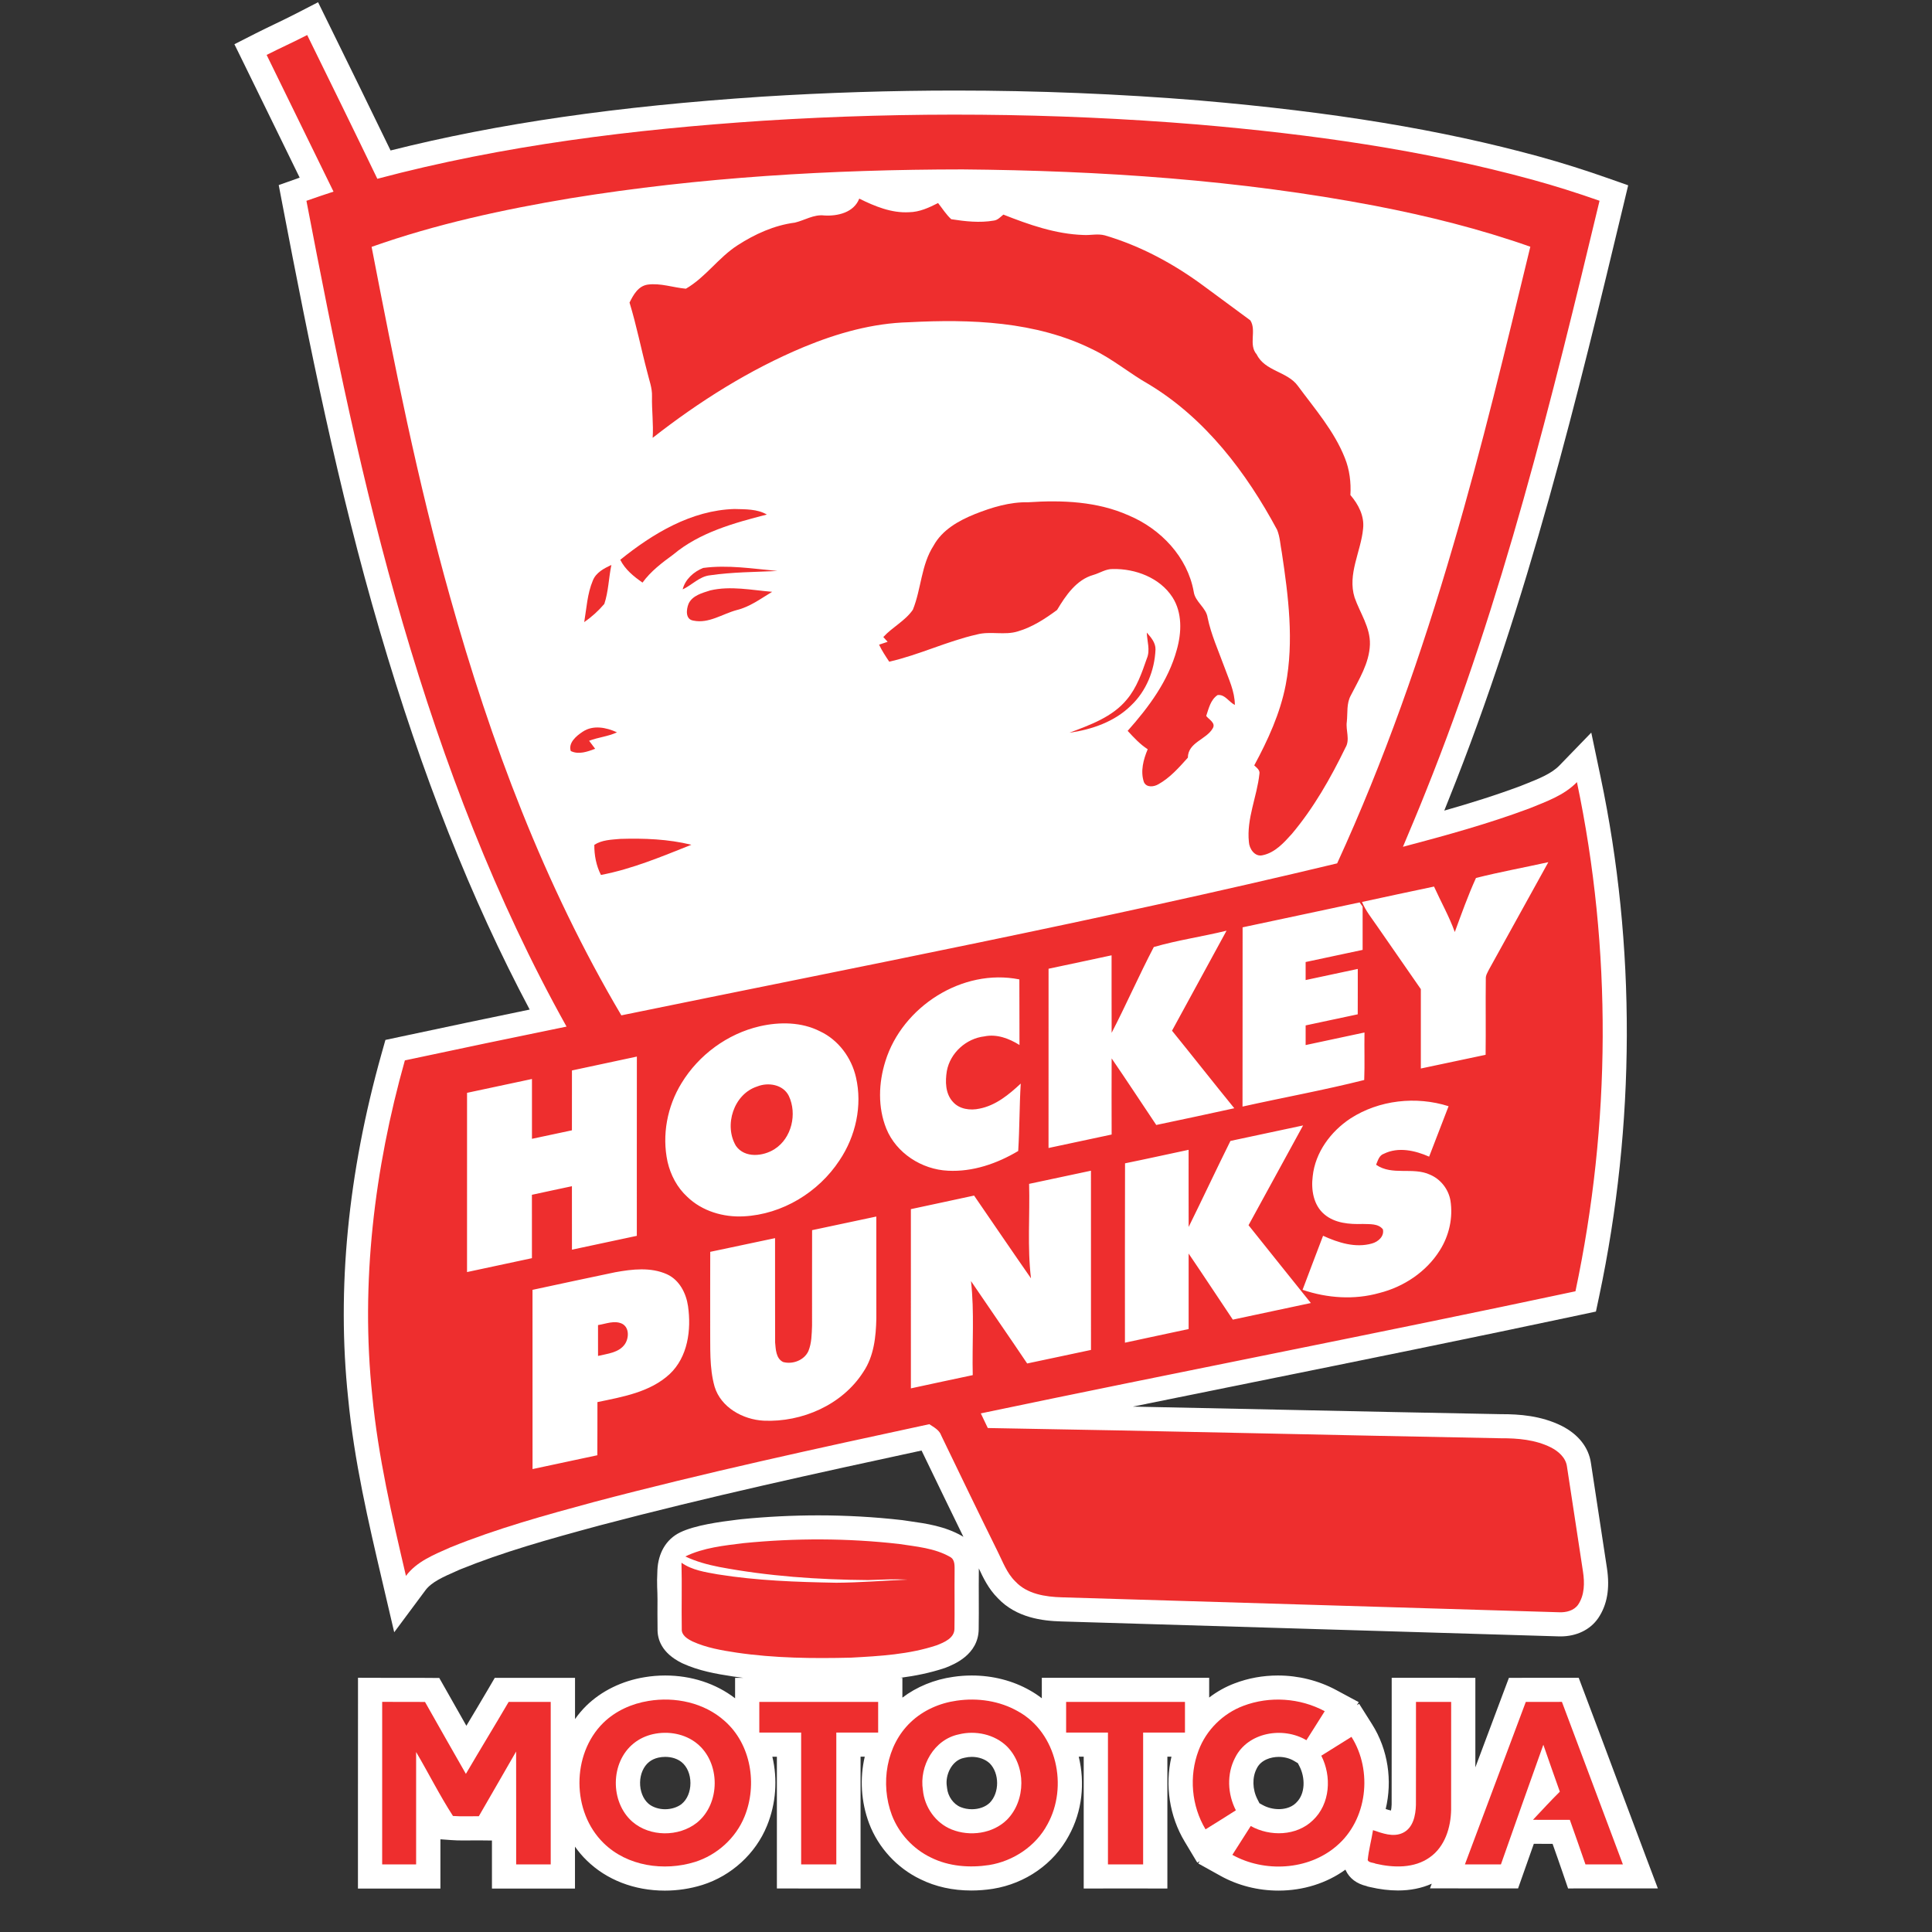 <?xml version="1.0" encoding="UTF-8"?>
<svg xmlns="http://www.w3.org/2000/svg" width="120" height="120" viewBox="0 0 120 120" fill="none">
  <rect x="0" y="0" width="120" height="120" fill="#333333" stroke="none"/>
  <g clip-path="url(#clip0_10758_69437)">
    <path d="M98.022 99.666C98.424 99.069 98.427 98.306 98.323 97.621C97.985 95.441 97.666 93.259 97.326 91.08C97.25 90.533 96.795 90.138 96.327 89.9C95.369 89.422 94.276 89.328 93.22 89.332C82.598 89.135 71.978 88.873 61.354 88.697C61.208 88.393 61.064 88.091 60.92 87.787C73.222 85.209 85.563 82.824 97.854 80.204C100.055 69.817 100.135 58.975 97.946 48.579C97.151 49.4 96.046 49.784 95.012 50.204C92.442 51.167 89.79 51.894 87.139 52.597C87.621 51.448 88.109 50.301 88.567 49.142C93.33 37.288 96.378 24.858 99.35 12.47C97.978 11.987 96.59 11.547 95.186 11.161C88.4 9.304 81.399 8.332 74.396 7.732C65.429 6.997 56.41 6.929 47.432 7.496C39.355 8.031 31.27 9.021 23.437 11.104C22 8.121 20.54 5.148 19.08 2.175C18.249 2.604 17.394 2.987 16.561 3.411C17.95 6.238 19.326 9.074 20.715 11.902C20.151 12.085 19.591 12.275 19.033 12.473C20.722 21.294 22.497 30.116 25.029 38.743C27.56 47.39 30.785 55.875 35.189 63.763C31.838 64.447 28.491 65.15 25.147 65.863C23.25 72.609 22.387 79.691 23.122 86.678C23.485 90.467 24.348 94.182 25.214 97.882C25.888 96.975 26.979 96.554 27.977 96.108C30.859 94.939 33.866 94.11 36.865 93.298C43.766 91.475 50.744 89.963 57.721 88.459C58.01 88.65 58.35 88.822 58.468 89.174C59.623 91.566 60.776 93.959 61.954 96.341C62.282 96.99 62.529 97.704 63.063 98.224C63.792 99.012 64.934 99.183 65.957 99.213C76.249 99.526 86.541 99.824 96.833 100.14C97.27 100.161 97.761 100.042 98.022 99.666Z" fill="white"></path>
    <path d="M44.578 97.786C43.803 97.647 42.986 97.529 42.328 97.064C42.365 98.437 42.323 99.811 42.346 101.185C42.323 101.577 42.709 101.801 43.016 101.954C43.878 102.347 44.822 102.507 45.752 102.648C48.102 102.993 50.484 103.017 52.852 102.96C54.646 102.863 56.473 102.761 58.188 102.189C58.647 102.008 59.274 101.749 59.283 101.173C59.303 99.98 59.278 98.788 59.292 97.596C59.287 97.284 59.336 96.877 59.009 96.701C58.048 96.152 56.909 96.062 55.836 95.897C52.641 95.534 49.405 95.529 46.205 95.845C44.972 95.998 43.7 96.125 42.567 96.674C43.233 96.991 43.949 97.185 44.672 97.327C47.715 97.903 50.817 98.117 53.909 98.141C54.73 98.114 55.551 98.072 56.373 98.112C54.893 98.174 53.417 98.299 51.936 98.307C49.477 98.262 47.01 98.178 44.578 97.786Z" fill="white"></path>
    <path d="M45.003 106.887C43.741 105.757 41.929 105.371 40.276 105.649C39.235 105.817 38.229 106.268 37.472 107.009C35.487 108.963 35.499 112.539 37.497 114.483C38.958 115.917 41.249 116.244 43.164 115.649C44.539 115.217 45.701 114.166 46.242 112.836C47.053 110.853 46.657 108.335 45.003 106.887ZM43.281 113.216C42.15 114.103 40.374 114.097 39.28 113.152C37.884 111.931 37.903 109.455 39.357 108.286C39.705 108.001 40.125 107.809 40.565 107.71C41.495 107.503 42.537 107.681 43.286 108.289C44.762 109.476 44.759 112.032 43.281 113.216Z" fill="white"></path>
    <path d="M63.237 106.298C62.093 105.64 60.713 105.44 59.413 105.633C58.361 105.781 57.341 106.228 56.571 106.962C55.035 108.411 54.67 110.802 55.393 112.733C55.83 113.878 56.717 114.849 57.832 115.38C58.941 115.929 60.226 116.024 61.437 115.84C62.945 115.595 64.34 114.663 65.059 113.313C66.357 110.979 65.651 107.632 63.237 106.298ZM62.541 113.03C61.66 113.893 60.244 114.085 59.114 113.633C58.112 113.235 57.421 112.241 57.323 111.184C57.087 109.693 58.013 108.039 59.559 107.723C60.589 107.467 61.769 107.719 62.538 108.466C63.739 109.667 63.737 111.827 62.541 113.03Z" fill="white"></path>
    <path d="M76.717 109.169C77.505 107.588 79.688 107.223 81.143 108.086C81.52 107.485 81.907 106.89 82.281 106.286C80.744 105.459 78.855 105.333 77.223 105.954C75.956 106.429 74.912 107.466 74.444 108.729C73.843 110.316 74.001 112.163 74.878 113.622C75.509 113.235 76.136 112.837 76.762 112.441C76.244 111.433 76.185 110.183 76.717 109.169Z" fill="white"></path>
    <path d="M28.937 110.179C28.081 108.695 27.245 107.2 26.398 105.711C25.511 105.705 24.625 105.709 23.738 105.706C23.734 109.071 23.738 112.437 23.737 115.802C24.44 115.8 25.142 115.8 25.846 115.802V108.821C26.621 110.137 27.307 111.513 28.135 112.794C28.67 112.833 29.206 112.803 29.741 112.809C30.51 111.468 31.291 110.134 32.057 108.79C32.063 111.127 32.057 113.464 32.06 115.802C32.775 115.8 33.491 115.8 34.206 115.802V105.708H31.594C30.718 107.204 29.812 108.682 28.937 110.179Z" fill="white"></path>
    <path d="M47.162 107.614C48.028 107.614 48.894 107.613 49.761 107.614C49.759 110.343 49.761 113.073 49.761 115.8C50.488 115.802 51.216 115.8 51.945 115.802V107.614H54.544V105.708H47.162V107.614Z" fill="white"></path>
    <path d="M66.219 107.614H68.817V115.802C69.545 115.8 70.272 115.8 71.002 115.802V107.614C71.868 107.613 72.734 107.614 73.6 107.614C73.599 106.979 73.6 106.343 73.6 105.708H66.219V107.614Z" fill="white"></path>
    <path d="M87.949 105.708C87.946 107.84 87.955 109.974 87.946 112.108C87.928 112.747 87.779 113.53 87.139 113.84C86.536 114.131 85.866 113.87 85.28 113.674C85.182 114.296 85.012 114.907 84.95 115.536C85.028 115.704 85.289 115.681 85.447 115.757C86.557 116.016 87.847 116.054 88.811 115.358C89.752 114.698 90.114 113.497 90.132 112.4C90.137 110.17 90.132 107.939 90.134 105.709C89.406 105.708 88.677 105.708 87.949 105.708Z" fill="white"></path>
    <path d="M97.014 105.707C96.266 105.707 95.518 105.706 94.77 105.709C93.508 109.072 92.252 112.437 90.989 115.8C91.734 115.802 92.479 115.8 93.225 115.802C94.1 113.322 94.971 110.843 95.86 108.369C96.196 109.343 96.539 110.313 96.884 111.284C96.313 111.852 95.768 112.443 95.216 113.031C95.98 113.038 96.743 113.034 97.506 113.035C97.829 113.958 98.16 114.877 98.476 115.802C99.251 115.8 100.027 115.802 100.801 115.802C99.532 112.438 98.285 109.069 97.014 105.707Z" fill="white"></path>
    <path d="M102.211 115.277C101.622 113.717 101.039 112.156 100.454 110.594C99.791 108.819 99.105 106.984 98.422 105.181L98.056 104.21H95.89C95.515 104.21 95.138 104.21 94.763 104.212L93.721 104.216L93.356 105.185C92.782 106.714 92.21 108.244 91.637 109.773C91.637 109.31 91.637 108.848 91.637 108.384C91.637 107.493 91.637 106.6 91.637 105.709V104.215L90.134 104.212C89.404 104.212 88.675 104.212 87.946 104.212H86.441V105.706C86.438 106.558 86.438 107.412 86.44 108.266C86.44 109.539 86.441 110.811 86.437 112.082C86.431 112.253 86.414 112.374 86.396 112.455C86.3 112.434 86.184 112.398 86.068 112.361C86.487 110.611 86.227 108.683 85.215 107.085L84.418 105.824L84.28 105.909L84.394 105.724L82.996 104.972C81.898 104.381 80.646 104.068 79.373 104.068C78.441 104.068 77.535 104.233 76.687 104.556C76.118 104.77 75.584 105.07 75.104 105.437V104.212H64.709V105.483C64.48 105.305 64.236 105.142 63.979 104.998C62.915 104.39 61.663 104.068 60.357 104.068C59.967 104.068 59.574 104.097 59.199 104.154C58.031 104.318 56.934 104.771 56.049 105.443V104.213H55.917C56.833 104.094 57.763 103.91 58.667 103.608L58.705 103.596L58.742 103.581C59.242 103.383 60.764 102.785 60.788 101.2C60.798 100.545 60.797 99.887 60.794 99.25C60.792 98.713 60.791 98.157 60.797 97.615C60.797 97.615 60.797 97.518 60.797 97.488C60.797 97.466 60.797 97.441 60.797 97.414C60.798 97.417 60.8 97.421 60.801 97.424C61.064 97.985 61.388 98.679 61.977 99.266C63.13 100.491 64.772 100.677 65.908 100.71C70.836 100.861 75.765 101.007 80.693 101.154C86.053 101.314 91.413 101.472 96.773 101.637C96.824 101.64 96.875 101.64 96.928 101.64C97.916 101.64 98.767 101.23 99.261 100.514L99.272 100.499C99.826 99.676 100.002 98.662 99.81 97.396C99.654 96.397 99.504 95.396 99.353 94.397C99.175 93.219 98.998 92.041 98.814 90.862C98.675 89.904 98.037 89.09 97.002 88.565C95.709 87.921 94.338 87.837 93.288 87.837H93.231C88.669 87.752 84.031 87.654 79.545 87.559C76.523 87.494 73.447 87.43 70.36 87.367C72.882 86.854 75.391 86.346 77.864 85.847C84.522 84.501 91.408 83.107 98.169 81.667L99.126 81.463L99.328 80.512C101.586 69.857 101.617 58.709 99.419 48.274L98.837 45.503L96.86 47.544C96.369 48.051 95.592 48.362 94.766 48.691C94.664 48.731 94.561 48.773 94.46 48.813C92.901 49.397 91.316 49.89 89.706 50.348C89.793 50.131 89.881 49.914 89.966 49.697C94.933 37.339 98.058 24.311 100.816 12.817L101.129 11.51L99.853 11.061C98.407 10.553 96.973 10.101 95.587 9.72C89.514 8.058 82.821 6.953 74.521 6.242C69.521 5.832 64.415 5.624 59.345 5.624C55.371 5.624 51.332 5.751 47.332 6.004C38.307 6.602 30.933 7.668 24.259 9.346C22.991 6.725 21.695 4.087 20.434 1.519L19.756 0.139L18.384 0.846C17.962 1.064 17.536 1.268 17.087 1.485C16.691 1.674 16.281 1.872 15.874 2.078L14.559 2.747L15.207 4.066C15.9 5.476 16.588 6.888 17.278 8.301C17.723 9.211 18.167 10.124 18.613 11.034C18.584 11.045 17.312 11.495 17.312 11.495L17.553 12.753C19.187 21.29 20.999 30.361 23.581 39.16C26.207 48.13 29.262 55.855 32.899 62.706C30.406 63.221 27.747 63.778 24.829 64.402L23.939 64.592L23.694 65.462C21.608 72.883 20.91 80.074 21.622 86.822C21.998 90.757 22.887 94.553 23.746 98.223L24.485 101.383L26.426 98.772C26.804 98.263 27.54 97.939 28.322 97.595L28.568 97.485C31.251 96.398 33.977 95.631 37.252 94.746C43.982 92.968 50.985 91.444 57.24 90.095L57.415 90.457C58.206 92.096 59.019 93.778 59.84 95.458C59.809 95.438 59.78 95.417 59.747 95.399C58.68 94.794 57.537 94.632 56.529 94.489C56.374 94.466 56.219 94.445 56.067 94.421L56.038 94.417L56.009 94.414C54.312 94.221 52.567 94.122 50.823 94.122C49.251 94.122 47.649 94.201 46.059 94.359L45.787 94.391C44.679 94.526 43.17 94.734 42.254 95.175C41.338 95.616 40.885 96.504 40.833 97.506C40.782 98.508 40.841 98.731 40.838 99.332C40.835 99.932 40.832 100.553 40.842 101.17C40.826 101.806 41.085 102.667 42.346 103.292L42.389 103.313C43.415 103.781 44.459 103.965 45.533 104.128C45.74 104.158 45.946 104.186 46.157 104.213H45.658V105.484C44.47 104.569 42.948 104.068 41.318 104.068C40.886 104.068 40.452 104.104 40.038 104.174C38.64 104.399 37.355 105.028 36.415 105.948C36.157 106.201 35.925 106.479 35.716 106.775V104.213H30.731L30.296 104.957C29.869 105.685 29.427 106.424 28.999 107.138C28.988 107.156 28.978 107.173 28.967 107.191C28.84 106.968 28.715 106.745 28.59 106.525C28.298 106.009 28.007 105.492 27.714 104.978L27.284 104.222L26.412 104.216C25.965 104.213 25.519 104.213 25.071 104.213H24.613C24.324 104.213 24.035 104.213 23.746 104.213L22.236 104.209V105.707C22.232 107.726 22.232 109.743 22.233 111.762C22.233 113.11 22.233 114.457 22.233 115.804V117.304L23.743 117.301C24.094 117.301 24.443 117.301 24.794 117.301C25.145 117.301 25.495 117.301 25.846 117.301L27.355 117.304V114.242L28.029 114.291C28.258 114.308 28.502 114.315 28.8 114.315C28.937 114.315 29.076 114.314 29.213 114.312C29.338 114.312 29.464 114.309 29.589 114.309C29.636 114.309 29.683 114.309 29.728 114.309L30.556 114.318C30.556 114.815 30.556 117.304 30.556 117.304L32.064 117.301C32.421 117.301 32.778 117.301 33.134 117.301C33.489 117.301 33.848 117.301 34.203 117.301L35.713 117.304V114.698C35.93 115.004 36.171 115.292 36.438 115.55C37.673 116.763 39.398 117.43 41.294 117.43C42.085 117.43 42.867 117.312 43.619 117.079C45.431 116.509 46.933 115.135 47.638 113.403C48.208 112.011 48.301 110.499 47.972 109.112H48.254C48.254 110.434 48.254 117.295 48.254 117.295L49.758 117.298C50.122 117.298 50.487 117.298 50.853 117.298C51.219 117.298 51.579 117.298 51.942 117.298L53.451 117.301V109.111H53.711C53.399 110.446 53.474 111.901 53.985 113.264C54.559 114.77 55.72 116.03 57.171 116.724C58.111 117.188 59.175 117.423 60.331 117.423C60.768 117.423 61.217 117.388 61.666 117.319L61.681 117.316C63.7 116.989 65.456 115.758 66.384 114.023C67.228 112.501 67.395 110.725 67.002 109.109H67.311V117.3L68.82 117.297C69.183 117.297 69.546 117.297 69.909 117.297C70.272 117.297 70.636 117.297 70.999 117.297L72.508 117.3V109.109H72.761C72.348 110.895 72.635 112.811 73.584 114.388L74.367 115.694L74.518 115.601L74.427 115.745L75.807 116.512C76.887 117.112 78.133 117.429 79.411 117.429C80.946 117.429 82.401 116.969 83.566 116.128L83.581 116.159C83.817 116.67 84.26 117.004 84.894 117.152L84.939 117.173L85.102 117.21C85.705 117.351 86.286 117.421 86.833 117.421C87.607 117.421 88.308 117.277 88.928 117.001L88.82 117.288L90.985 117.292C91.358 117.292 91.732 117.292 92.106 117.292C92.479 117.292 92.85 117.292 93.22 117.292H94.291C94.291 117.292 95.222 114.657 95.269 114.521C95.635 114.524 96.001 114.526 96.366 114.526H96.435C96.44 114.541 96.446 114.556 96.45 114.571C96.651 115.139 96.853 115.707 97.048 116.279L97.396 117.295L99.249 117.292H102.972L102.209 115.274L102.211 115.277ZM42.341 112.048C42.072 112.257 41.695 112.375 41.308 112.375C40.921 112.375 40.528 112.247 40.276 112.029C39.94 111.735 39.746 111.239 39.756 110.704C39.767 110.185 39.972 109.715 40.314 109.44C40.469 109.313 40.671 109.219 40.894 109.169C41.032 109.138 41.174 109.123 41.318 109.123C41.715 109.123 42.075 109.238 42.337 109.45C42.68 109.727 42.885 110.213 42.884 110.751C42.884 111.287 42.68 111.771 42.34 112.046L42.341 112.048ZM61.476 111.973C61.211 112.229 60.806 112.375 60.365 112.375C60.125 112.375 59.887 112.331 59.673 112.245C59.221 112.066 58.872 111.574 58.822 111.048L58.817 111L58.81 110.952C58.697 110.244 59.123 109.34 59.861 109.189L59.893 109.183L59.923 109.175C60.063 109.141 60.209 109.123 60.359 109.123C60.798 109.123 61.205 109.271 61.476 109.528C62.085 110.147 62.085 111.351 61.476 111.973ZM80.506 111.976L80.489 111.991C80.149 112.32 79.68 112.369 79.43 112.369C79.078 112.369 78.721 112.278 78.424 112.112L78.227 112.002L78.103 111.759C77.788 111.146 77.769 110.4 78.052 109.857L78.065 109.83C78.325 109.31 78.939 109.124 79.426 109.124C79.768 109.124 80.102 109.211 80.367 109.368L80.614 109.515L80.72 109.723C81.062 110.394 81.102 111.411 80.503 111.975L80.506 111.976Z" fill="white"></path>
    <path d="M82.068 109.05C82.72 110.328 82.629 112.044 81.542 113.064C80.53 114.043 78.88 114.085 77.686 113.417C77.303 114.012 76.922 114.608 76.544 115.208C78.535 116.315 81.246 116.173 82.998 114.673C84.938 113.046 85.272 109.981 83.942 107.879C83.314 108.266 82.695 108.664 82.068 109.05Z" fill="white"></path>
    <path d="M16.561 3.411C17.394 2.988 18.249 2.605 19.08 2.176C20.54 5.149 22 8.122 23.437 11.105C31.27 9.022 39.355 8.032 47.432 7.497C56.41 6.93 65.429 6.997 74.396 7.733C81.399 8.332 88.4 9.305 95.186 11.162C96.59 11.548 97.978 11.987 99.35 12.47C96.378 24.858 93.33 37.289 88.567 49.143C88.109 50.302 87.621 51.449 87.139 52.597C89.79 51.895 92.442 51.168 95.012 50.205C96.046 49.784 97.151 49.4 97.946 48.579C100.135 58.975 100.055 69.817 97.854 80.204C85.563 82.825 73.222 85.21 60.92 87.788C61.064 88.091 61.208 88.394 61.354 88.697C71.978 88.874 82.598 89.135 93.22 89.333C94.276 89.328 95.369 89.422 96.327 89.901C96.795 90.139 97.25 90.534 97.326 91.081C97.666 93.26 97.985 95.442 98.323 97.622C98.427 98.307 98.424 99.069 98.022 99.666C97.761 100.043 97.27 100.161 96.833 100.14C86.541 99.825 76.249 99.527 65.957 99.213C64.934 99.183 63.792 99.013 63.063 98.225C62.529 97.704 62.282 96.991 61.954 96.342C60.776 93.96 59.623 91.567 58.468 89.174C58.35 88.823 58.01 88.651 57.721 88.459C50.744 89.964 43.766 91.476 36.865 93.299C33.866 94.111 30.859 94.939 27.977 96.109C26.979 96.554 25.888 96.976 25.214 97.882C24.348 94.182 23.485 90.468 23.122 86.678C22.387 79.692 23.25 72.609 25.147 65.863C28.491 65.15 31.838 64.447 35.189 63.764C30.785 55.875 27.56 47.39 25.029 38.744C22.497 30.116 20.722 21.295 19.033 12.473C19.591 12.276 20.151 12.086 20.715 11.902C19.326 9.074 17.95 6.239 16.561 3.411ZM35.446 12.312C31.258 13.012 27.088 13.915 23.081 15.333C24.491 22.626 25.942 29.922 27.955 37.079C30.478 46.104 33.804 54.969 38.593 63.065C53.435 60.022 68.32 57.161 83.053 53.625C85.979 47.248 88.297 40.611 90.259 33.885C92.062 27.752 93.544 21.534 95.051 15.325C91.917 14.219 88.681 13.414 85.418 12.784C76.978 11.171 68.365 10.597 59.782 10.522C51.642 10.528 43.486 11.008 35.446 12.312ZM91.676 54.532C91.178 55.626 90.774 56.764 90.36 57.89C90.009 56.915 89.496 56.01 89.07 55.066C87.579 55.383 86.087 55.694 84.597 56.022C84.823 56.572 85.203 57.036 85.536 57.523C86.443 58.827 87.347 60.131 88.251 61.438C88.251 63.08 88.249 64.724 88.251 66.367C89.593 66.089 90.932 65.794 92.274 65.516C92.294 63.94 92.267 62.364 92.286 60.788C92.274 60.578 92.396 60.401 92.482 60.221C93.715 58 94.942 55.775 96.17 53.551C94.673 53.882 93.162 54.157 91.676 54.532ZM77.18 57.598C77.175 61.308 77.183 65.02 77.175 68.732C79.691 68.171 82.24 67.709 84.734 67.081C84.772 66.097 84.733 65.113 84.751 64.13C83.532 64.39 82.315 64.653 81.095 64.911C81.093 64.504 81.093 64.097 81.096 63.69C82.175 63.465 83.251 63.225 84.331 63.001C84.337 62.062 84.332 61.123 84.334 60.182C83.254 60.413 82.174 60.64 81.095 60.873C81.093 60.499 81.093 60.125 81.095 59.753C82.275 59.497 83.454 59.246 84.635 58.999V56.313C84.588 56.248 84.496 56.116 84.45 56.05C82.026 56.563 79.603 57.088 77.18 57.598ZM71.665 58.821C70.749 60.574 69.955 62.392 69.046 64.151C69.037 62.546 69.046 60.94 69.042 59.336C67.737 59.614 66.433 59.897 65.128 60.17C65.126 63.882 65.126 67.592 65.126 71.304C66.434 71.027 67.74 70.744 69.046 70.468C69.04 68.892 69.04 67.315 69.046 65.739C69.985 67.108 70.893 68.497 71.817 69.874C73.435 69.533 75.051 69.192 76.664 68.835C75.363 67.239 74.093 65.618 72.796 64.019C73.921 61.947 75.054 59.879 76.182 57.807C74.685 58.174 73.141 58.394 71.665 58.821ZM54.994 65.91C54.568 67.261 54.514 68.773 55.051 70.103C55.667 71.621 57.252 72.642 58.882 72.715C60.423 72.796 61.933 72.27 63.242 71.491C63.331 70.097 63.314 68.697 63.4 67.303C62.668 67.984 61.85 68.663 60.839 68.859C60.267 68.986 59.587 68.898 59.185 68.437C58.712 67.924 58.705 67.166 58.81 66.52C59.018 65.398 60.008 64.501 61.145 64.371C61.915 64.211 62.68 64.504 63.322 64.906C63.311 63.548 63.326 62.191 63.314 60.833C59.777 60.122 56.041 62.533 54.994 65.91ZM47.189 63.744C45.178 64.209 43.396 65.525 42.331 67.276C41.442 68.72 41.105 70.501 41.462 72.159C41.651 72.98 42.06 73.764 42.689 74.338C43.608 75.228 44.932 75.618 46.196 75.549C48.59 75.428 50.842 74.054 52.142 72.072C53.149 70.578 53.574 68.675 53.165 66.912C52.889 65.699 52.078 64.592 50.934 64.058C49.786 63.472 48.424 63.462 47.189 63.744ZM35.525 66.488C35.523 67.728 35.526 68.968 35.523 70.206C34.695 70.378 33.867 70.556 33.041 70.734C33.038 69.494 33.038 68.256 33.041 67.018C31.697 67.305 30.353 67.588 29.009 67.878C29.008 71.588 29.011 75.298 29.008 79.01C30.351 78.724 31.695 78.437 33.039 78.148C33.038 76.837 33.041 75.524 33.038 74.211C33.864 74.028 34.695 73.856 35.523 73.678C35.526 74.993 35.523 76.306 35.525 77.62C36.867 77.33 38.211 77.046 39.554 76.76C39.557 73.049 39.55 69.337 39.557 65.626C38.214 65.913 36.868 66.201 35.525 66.488ZM83.88 69.469C82.654 70.278 81.69 71.577 81.535 73.059C81.428 73.892 81.577 74.851 82.255 75.422C82.91 75.981 83.816 76.049 84.641 76.023C85.066 76.043 85.599 75.98 85.894 76.355C85.992 76.79 85.601 77.128 85.217 77.235C84.185 77.529 83.117 77.185 82.178 76.756C81.747 77.872 81.331 78.995 80.905 80.112C82.43 80.632 84.109 80.75 85.671 80.311C87.19 79.929 88.587 78.999 89.423 77.671C90.004 76.76 90.26 75.638 90.09 74.57C89.969 73.865 89.483 73.24 88.82 72.961C87.761 72.467 86.464 73.041 85.471 72.344C85.583 72.089 85.655 71.761 85.958 71.661C86.851 71.22 87.897 71.458 88.766 71.842C89.166 70.797 89.567 69.753 89.974 68.709C87.958 68.069 85.662 68.32 83.88 69.469ZM76.425 70.865C75.544 72.638 74.706 74.432 73.829 76.209C73.823 74.612 73.828 73.014 73.826 71.417C72.51 71.695 71.196 71.989 69.878 72.256C69.864 75.969 69.875 79.684 69.872 83.397C71.189 83.107 72.51 82.837 73.828 82.549C73.826 80.987 73.826 79.424 73.828 77.861C74.753 79.222 75.657 80.598 76.573 81.965C78.189 81.625 79.802 81.272 81.419 80.933C80.125 79.325 78.837 77.712 77.549 76.1C78.683 74.036 79.804 71.966 80.937 69.903C79.433 70.225 77.928 70.543 76.425 70.865ZM63.92 73.532C63.974 75.488 63.802 77.454 64.037 79.4C62.847 77.694 61.681 75.972 60.502 74.259C59.194 74.546 57.883 74.818 56.576 75.102C56.579 78.812 56.576 82.524 56.577 86.234C57.856 85.951 59.138 85.688 60.419 85.412C60.371 83.465 60.53 81.508 60.31 79.57C61.467 81.28 62.648 82.973 63.799 84.688C65.122 84.417 66.44 84.12 67.763 83.847C67.763 80.136 67.764 76.426 67.761 72.715C66.481 72.985 65.2 73.261 63.92 73.532ZM50.441 76.408C50.434 78.386 50.441 80.365 50.438 82.343C50.416 82.871 50.416 83.42 50.211 83.918C49.95 84.489 49.236 84.758 48.643 84.598C48.194 84.381 48.183 83.807 48.144 83.381C48.135 81.221 48.144 79.062 48.14 76.903C46.796 77.178 45.458 77.48 44.114 77.754C44.107 79.331 44.113 80.909 44.111 82.487C44.127 83.701 44.051 84.945 44.384 86.126C44.774 87.415 46.135 88.171 47.429 88.241C49.818 88.35 52.322 87.252 53.622 85.214C54.28 84.241 54.408 83.035 54.431 81.891C54.431 79.781 54.431 77.671 54.429 75.561C53.099 75.839 51.77 76.124 50.441 76.408ZM38.208 79.022C36.495 79.38 34.785 79.747 33.075 80.115C33.078 83.825 33.075 87.535 33.077 91.247C34.419 90.961 35.76 90.67 37.102 90.388C37.112 89.288 37.102 88.187 37.108 87.087C38.672 86.76 40.366 86.475 41.584 85.356C42.727 84.289 42.945 82.597 42.734 81.124C42.617 80.324 42.201 79.502 41.431 79.149C40.421 78.691 39.265 78.83 38.208 79.022Z" fill="#EE2E2E"></path>
    <path d="M53.37 12.337C54.331 12.812 55.371 13.245 56.467 13.181C57.111 13.172 57.704 12.898 58.265 12.611C58.534 12.949 58.763 13.324 59.084 13.616C59.952 13.751 60.853 13.852 61.725 13.701C61.972 13.673 62.139 13.475 62.322 13.329C63.912 13.956 65.565 14.539 67.294 14.595C67.736 14.622 68.189 14.501 68.623 14.619C70.86 15.277 72.933 16.402 74.796 17.785C75.747 18.496 76.711 19.188 77.66 19.898C78.064 20.528 77.526 21.415 78.058 22.016C78.566 23.064 79.962 23.066 80.614 23.97C81.669 25.4 82.867 26.77 83.528 28.437C83.825 29.169 83.921 29.964 83.876 30.749C84.37 31.323 84.751 32.049 84.665 32.828C84.533 34.261 83.681 35.653 84.136 37.112C84.471 38.077 85.122 38.97 85.088 40.033C85.049 41.19 84.409 42.194 83.9 43.197C83.624 43.698 83.713 44.283 83.653 44.829C83.576 45.368 83.871 45.941 83.566 46.442C82.645 48.334 81.595 50.185 80.233 51.802C79.738 52.351 79.191 52.959 78.433 53.118C77.939 53.246 77.591 52.716 77.57 52.288C77.422 50.843 78.072 49.487 78.224 48.074C78.275 47.83 78.052 47.685 77.903 47.54C78.755 45.962 79.516 44.305 79.858 42.536C80.379 39.816 80.024 37.03 79.616 34.32C79.522 33.849 79.507 33.354 79.323 32.906C77.418 29.357 74.878 26 71.372 23.879C70.163 23.2 69.102 22.285 67.843 21.691C64.336 19.954 60.294 19.813 56.452 20.015C54.196 20.072 51.996 20.697 49.923 21.555C46.54 22.968 43.415 24.942 40.538 27.195C40.595 26.338 40.478 25.482 40.497 24.625C40.517 24.101 40.318 23.608 40.201 23.106C39.821 21.672 39.536 20.212 39.101 18.793C39.337 18.319 39.636 17.769 40.222 17.679C41.023 17.567 41.808 17.863 42.602 17.932C43.827 17.223 44.622 16.001 45.805 15.239C46.88 14.543 48.087 13.993 49.369 13.828C49.978 13.685 50.541 13.306 51.192 13.383C52.032 13.434 53.033 13.202 53.37 12.337Z" fill="#EE2E2E"></path>
    <path d="M60.544 31.934C61.6 31.515 62.718 31.171 63.869 31.196C65.972 31.054 68.16 31.143 70.113 32.017C72.097 32.852 73.758 34.597 74.143 36.746C74.225 37.389 74.926 37.733 75.009 38.376C75.227 39.42 75.67 40.396 76.035 41.395C76.315 42.173 76.696 42.941 76.699 43.786C76.333 43.607 76.074 43.105 75.625 43.173C75.19 43.463 75.075 44.008 74.92 44.47C75.09 44.697 75.53 44.901 75.325 45.24C74.92 45.944 73.789 46.104 73.78 47.06C73.234 47.667 72.681 48.301 71.96 48.705C71.678 48.877 71.21 48.937 71.05 48.576C70.822 47.902 71.02 47.171 71.286 46.537C70.807 46.228 70.423 45.81 70.041 45.395C71.357 43.918 72.573 42.278 73.096 40.347C73.394 39.285 73.441 38.062 72.826 37.099C72.044 35.886 70.524 35.313 69.117 35.343C68.683 35.334 68.317 35.592 67.915 35.708C66.85 36.007 66.192 36.994 65.655 37.887C64.914 38.433 64.125 38.95 63.231 39.213C62.398 39.478 61.516 39.184 60.675 39.409C58.819 39.83 57.091 40.676 55.232 41.099C55.005 40.757 54.776 40.414 54.601 40.042C54.777 39.982 54.955 39.922 55.133 39.864C55.065 39.789 54.931 39.641 54.864 39.568C55.426 38.95 56.222 38.567 56.699 37.873C57.224 36.578 57.21 35.09 57.987 33.89C58.522 32.912 59.541 32.34 60.544 31.934Z" fill="#EE2E2E"></path>
    <path d="M38.526 34.769C40.549 33.139 42.938 31.694 45.615 31.615C46.293 31.636 47.025 31.606 47.63 31.959C45.589 32.484 43.458 33.067 41.814 34.446C41.117 34.954 40.419 35.482 39.908 36.186C39.36 35.806 38.828 35.376 38.526 34.769Z" fill="#EE2E2E"></path>
    <path d="M36.819 36.067C37.014 35.561 37.51 35.307 37.974 35.092C37.807 35.892 37.795 36.732 37.536 37.51C37.173 37.938 36.749 38.32 36.287 38.641C36.433 37.779 36.477 36.879 36.819 36.067Z" fill="#EE2E2E"></path>
    <path d="M42.402 36.608C42.557 35.981 43.092 35.506 43.676 35.276C45.208 35.072 46.758 35.321 48.287 35.465C46.892 35.53 45.491 35.531 44.107 35.732C43.443 35.799 42.983 36.34 42.402 36.608Z" fill="#EE2E2E"></path>
    <path d="M44.12 36.67C45.386 36.375 46.687 36.655 47.96 36.758C47.251 37.185 46.573 37.696 45.752 37.894C44.871 38.132 44.015 38.747 43.072 38.548C42.557 38.475 42.624 37.858 42.768 37.5C43.006 36.984 43.623 36.828 44.12 36.67Z" fill="#EE2E2E"></path>
    <path d="M71.229 39.292C71.493 39.592 71.785 39.924 71.77 40.351C71.714 41.639 71.195 42.931 70.244 43.825C69.229 44.829 67.814 45.315 66.422 45.512C67.71 45.025 69.097 44.54 69.997 43.439C70.61 42.708 70.922 41.791 71.231 40.903C71.455 40.384 71.246 39.826 71.229 39.292Z" fill="#EE2E2E"></path>
    <path d="M36.192 45.449C36.838 45.015 37.659 45.18 38.321 45.486C37.772 45.747 37.155 45.793 36.591 46.011C36.716 46.176 36.841 46.342 36.966 46.509C36.492 46.687 35.943 46.889 35.452 46.648C35.282 46.137 35.805 45.702 36.192 45.449Z" fill="#EE2E2E"></path>
    <path d="M36.915 52.474C37.39 52.165 37.98 52.154 38.529 52.105C40.005 52.06 41.501 52.116 42.941 52.47C41.109 53.2 39.274 53.973 37.326 54.345C37.033 53.774 36.906 53.106 36.915 52.474Z" fill="#EE2E2E"></path>
    <path d="M47.028 67.484C47.716 67.205 48.643 67.359 48.995 68.069C49.521 69.18 49.176 70.692 48.114 71.37C47.403 71.83 46.258 71.947 45.714 71.178C44.95 69.904 45.567 67.956 47.028 67.484Z" fill="#EE2E2E"></path>
    <path d="M37.144 82.303C37.632 82.229 38.156 81.993 38.637 82.218C39.099 82.455 39.069 83.115 38.809 83.493C38.435 84.025 37.727 84.078 37.145 84.22C37.144 83.58 37.144 82.941 37.144 82.303Z" fill="#EE2E2E"></path>
    <path d="M46.205 95.845C49.405 95.529 52.641 95.534 55.836 95.897C56.909 96.062 58.048 96.152 59.009 96.701C59.336 96.877 59.287 97.284 59.292 97.596C59.278 98.788 59.303 99.98 59.283 101.173C59.274 101.749 58.647 102.008 58.188 102.189C56.473 102.761 54.646 102.863 52.852 102.96C50.484 103.017 48.102 102.993 45.752 102.648C44.822 102.507 43.878 102.347 43.016 101.954C42.709 101.801 42.323 101.577 42.346 101.185C42.323 99.811 42.365 98.437 42.328 97.064C42.986 97.529 43.803 97.647 44.578 97.786C47.01 98.178 49.477 98.262 51.936 98.307C53.417 98.299 54.893 98.174 56.373 98.112C55.551 98.072 54.73 98.114 53.909 98.141C50.817 98.117 47.715 97.903 44.672 97.327C43.949 97.185 43.233 96.991 42.567 96.674C43.7 96.125 44.972 95.998 46.205 95.845Z" fill="#EE2E2E"></path>
    <path d="M40.276 105.649C41.929 105.371 43.741 105.757 45.003 106.887C46.657 108.335 47.053 110.853 46.242 112.836C45.701 114.166 44.539 115.217 43.164 115.649C41.249 116.244 38.958 115.917 37.497 114.483C35.499 112.539 35.487 108.963 37.472 107.009C38.229 106.268 39.235 105.817 40.276 105.649ZM40.565 107.71C40.125 107.809 39.705 108.001 39.357 108.286C37.903 109.455 37.884 111.931 39.28 113.152C40.374 114.097 42.15 114.103 43.281 113.216C44.759 112.032 44.762 109.476 43.286 108.289C42.537 107.681 41.495 107.503 40.565 107.71Z" fill="#EE2E2E"></path>
    <path d="M59.413 105.633C60.713 105.44 62.093 105.641 63.237 106.298C65.651 107.632 66.357 110.979 65.059 113.314C64.34 114.664 62.945 115.596 61.437 115.841C60.226 116.025 58.941 115.929 57.832 115.38C56.717 114.849 55.83 113.879 55.393 112.733C54.67 110.803 55.035 108.412 56.571 106.962C57.341 106.228 58.361 105.781 59.413 105.633ZM59.559 107.724C58.013 108.039 57.087 109.693 57.323 111.184C57.421 112.241 58.112 113.236 59.114 113.634C60.244 114.085 61.66 113.894 62.541 113.031C63.737 111.827 63.739 109.668 62.538 108.467C61.769 107.719 60.589 107.468 59.559 107.724Z" fill="#EE2E2E"></path>
    <path d="M77.223 105.954C78.855 105.334 80.744 105.459 82.281 106.286C81.907 106.89 81.52 107.486 81.143 108.087C79.688 107.224 77.505 107.589 76.717 109.17C76.185 110.183 76.244 111.434 76.762 112.442C76.136 112.838 75.509 113.236 74.878 113.623C74.001 112.163 73.843 110.317 74.444 108.73C74.912 107.466 75.956 106.43 77.223 105.954Z" fill="#EE2E2E"></path>
    <path d="M23.738 105.706C24.625 105.709 25.511 105.705 26.398 105.711C27.245 107.2 28.081 108.695 28.937 110.179C29.812 108.682 30.718 107.204 31.594 105.708H34.206V115.802C33.491 115.8 32.775 115.8 32.06 115.802C32.058 113.464 32.063 111.127 32.057 108.79C31.291 110.134 30.51 111.468 29.741 112.809C29.206 112.803 28.67 112.833 28.135 112.794C27.307 111.513 26.621 110.137 25.846 108.821V115.802C25.142 115.8 24.44 115.8 23.737 115.802C23.738 112.437 23.734 109.071 23.738 105.706Z" fill="#EE2E2E"></path>
    <path d="M47.162 105.708H54.544V107.614H51.945V115.802C51.216 115.8 50.488 115.802 49.761 115.8C49.761 113.073 49.759 110.343 49.761 107.614C48.894 107.613 48.028 107.614 47.162 107.614V105.708Z" fill="#EE2E2E"></path>
    <path d="M66.219 105.708H73.6C73.6 106.343 73.599 106.979 73.6 107.614C72.734 107.614 71.868 107.613 71.002 107.614V115.802C70.272 115.8 69.545 115.8 68.817 115.802V107.614H66.219V105.708Z" fill="#EE2E2E"></path>
    <path d="M87.949 105.708C88.677 105.708 89.406 105.708 90.134 105.709C90.132 107.939 90.137 110.17 90.132 112.4C90.114 113.497 89.752 114.698 88.811 115.358C87.847 116.054 86.557 116.016 85.447 115.757C85.289 115.681 85.028 115.704 84.95 115.536C85.012 114.907 85.182 114.296 85.28 113.674C85.866 113.87 86.536 114.131 87.139 113.84C87.779 113.53 87.928 112.747 87.946 112.108C87.955 109.974 87.946 107.84 87.949 105.708Z" fill="#EE2E2E"></path>
    <path d="M94.77 105.709C95.518 105.706 96.266 105.707 97.014 105.707C98.285 109.069 99.532 112.438 100.801 115.802C100.027 115.802 99.251 115.8 98.476 115.802C98.16 114.877 97.829 113.958 97.506 113.035C96.743 113.034 95.98 113.038 95.216 113.031C95.768 112.443 96.313 111.852 96.884 111.284C96.539 110.313 96.196 109.343 95.86 108.369C94.971 110.843 94.1 113.322 93.225 115.802C92.479 115.8 91.734 115.802 90.989 115.8C92.252 112.437 93.508 109.072 94.77 105.709Z" fill="#EE2E2E"></path>
    <path d="M82.068 109.05C82.695 108.664 83.314 108.266 83.942 107.879C85.272 109.981 84.938 113.046 82.998 114.673C81.246 116.173 78.535 116.315 76.544 115.208C76.922 114.608 77.303 114.012 77.686 113.417C78.88 114.085 80.53 114.043 81.542 113.064C82.629 112.044 82.72 110.328 82.068 109.05Z" fill="#EE2E2E"></path>
  </g>
  <defs>
    <clipPath id="clip0_10758_69437">
      <rect width="120" height="120" fill="white"></rect>
    </clipPath>
  </defs>
</svg>
